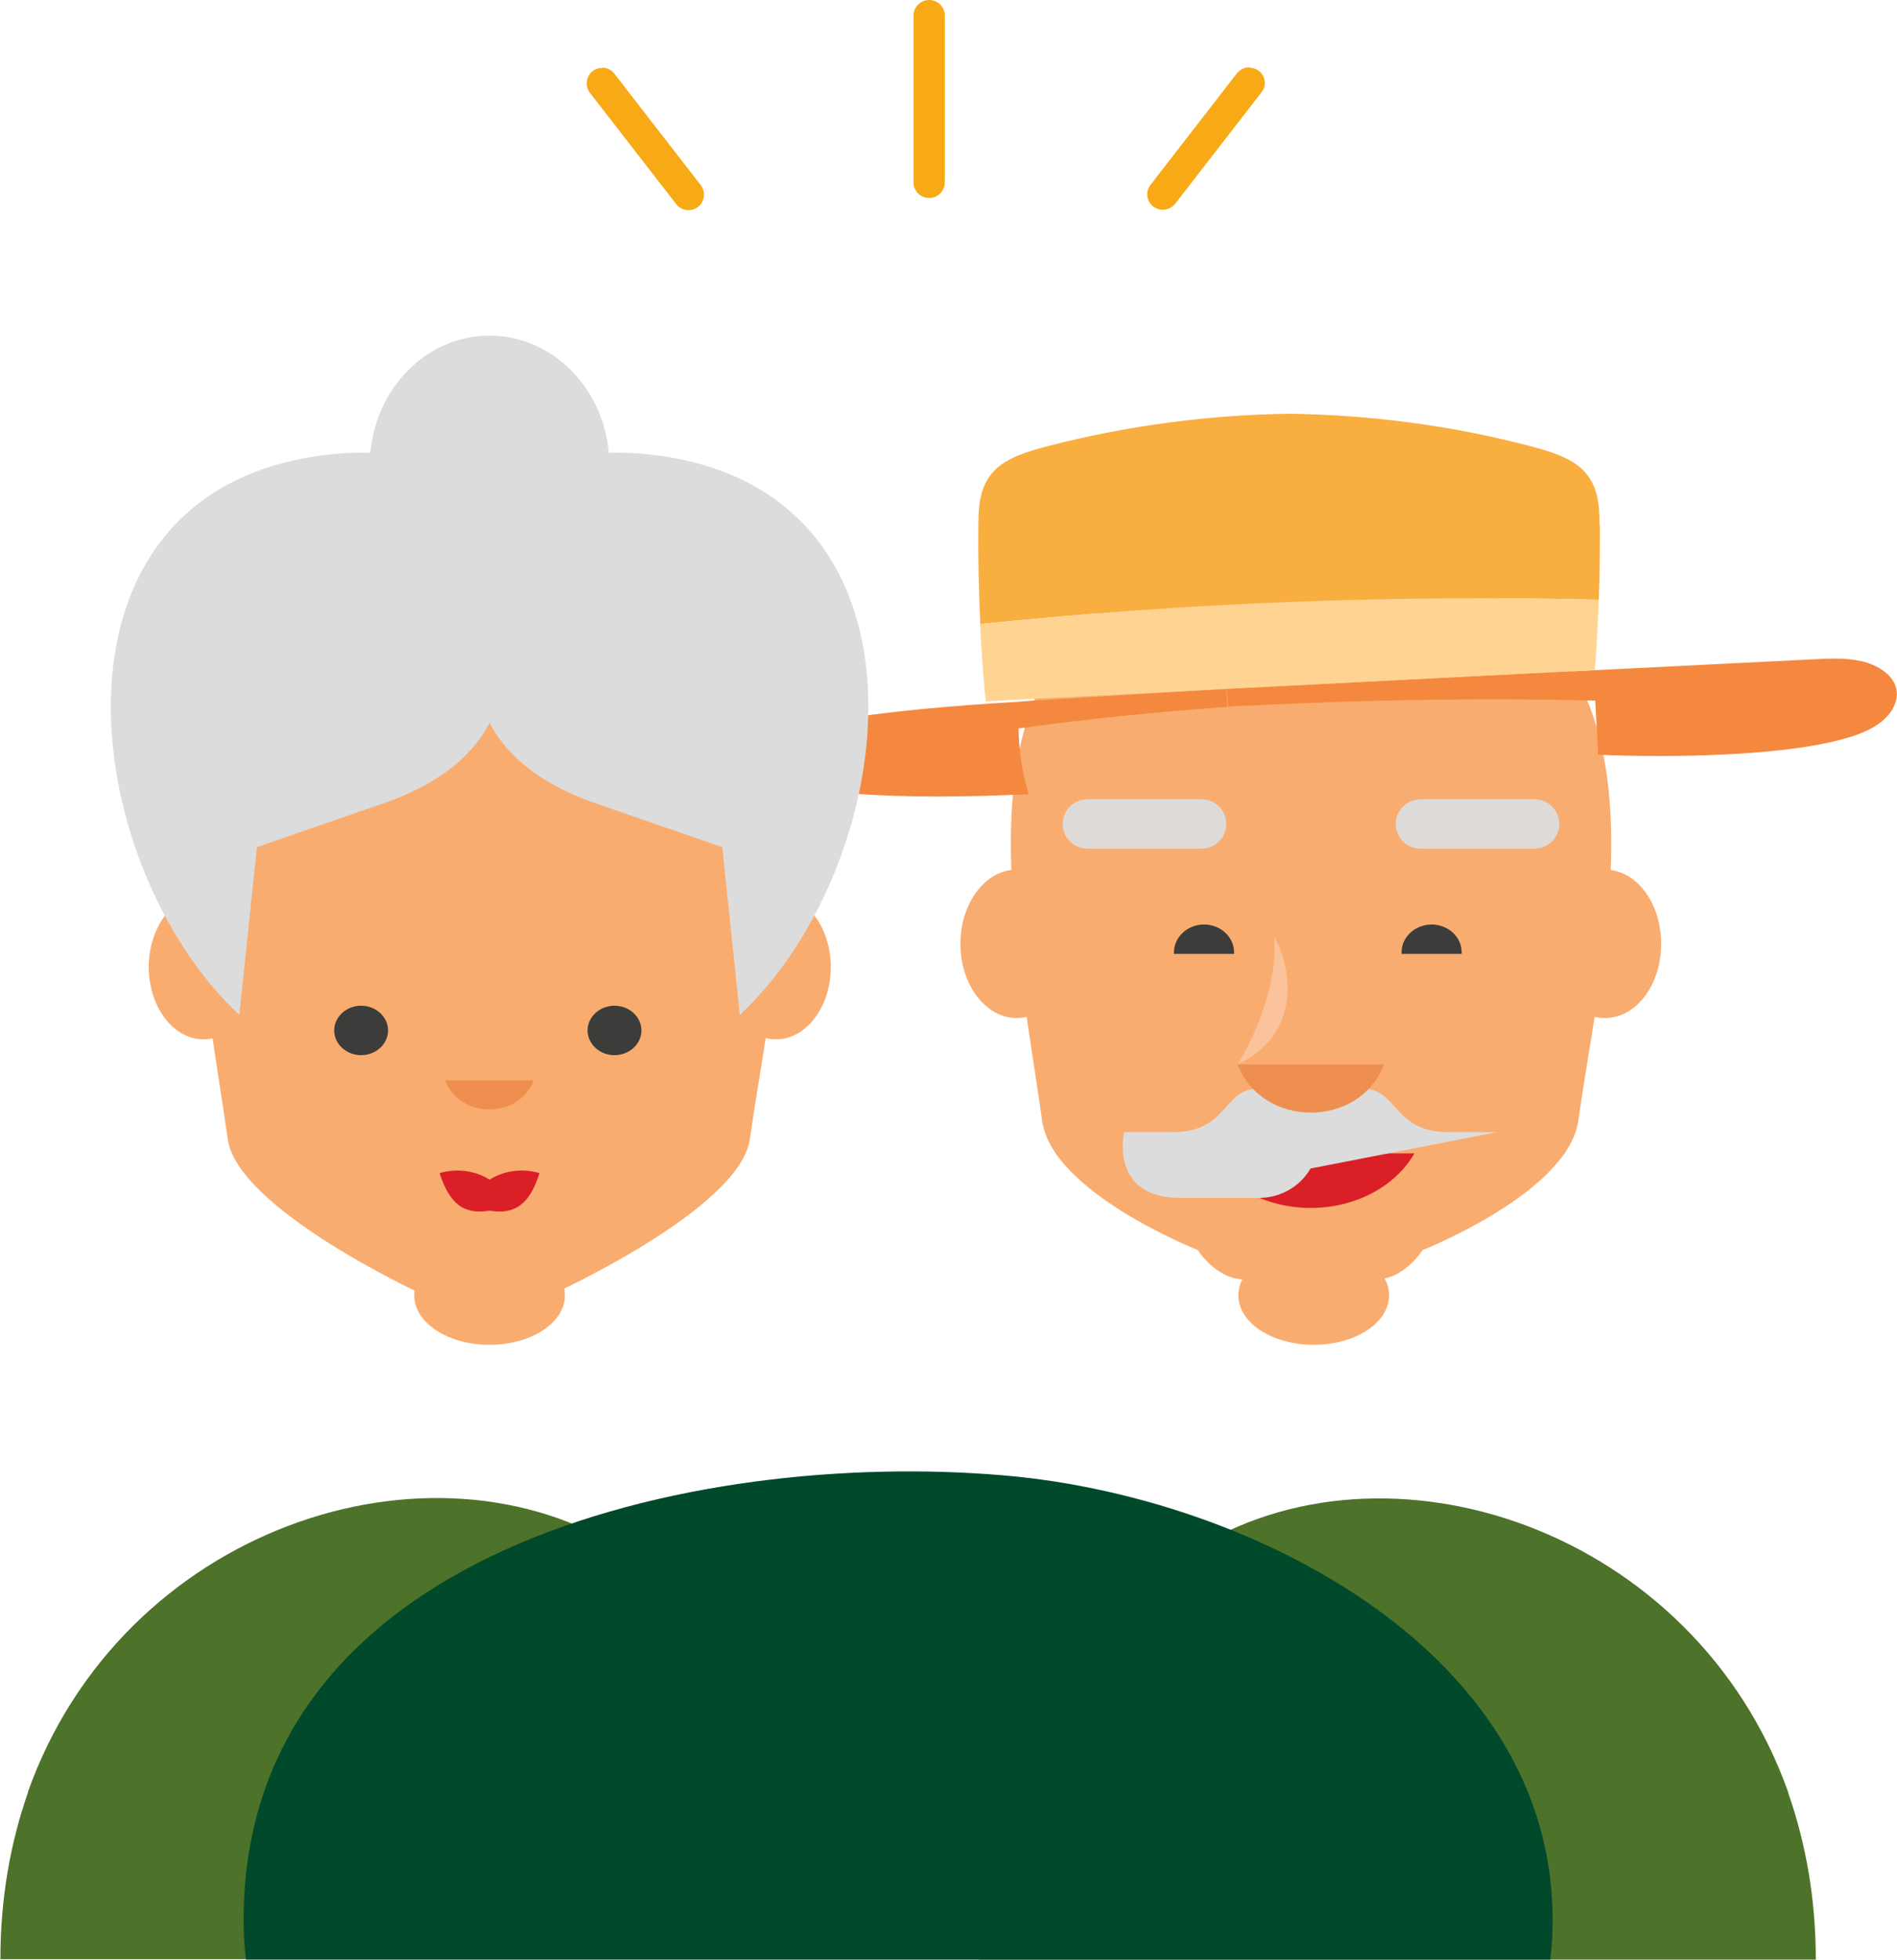<svg width="61" height="63" viewBox="0 0 61 63" fill="none" xmlns="http://www.w3.org/2000/svg">
<g clip-path="url(#clip0_120_139)">
<path d="M29.879 0C30.155 0 30.381 0.224 30.381 0.497V5.866C30.381 6.14 30.155 6.363 29.879 6.363C29.602 6.363 29.376 6.14 29.376 5.866V0.497C29.376 0.224 29.602 0 29.879 0Z" fill="#F7AA16"/>
<path d="M19.358 2.175C19.509 2.175 19.66 2.237 19.76 2.374L22.535 5.953C22.698 6.164 22.66 6.488 22.447 6.649C22.221 6.823 21.907 6.773 21.744 6.562L18.969 2.983C18.806 2.771 18.844 2.448 19.057 2.287C19.145 2.212 19.258 2.187 19.358 2.187V2.175Z" fill="#F7AA16"/>
<path d="M40.173 2.175C40.273 2.175 40.386 2.212 40.474 2.274C40.7 2.436 40.738 2.759 40.562 2.97L37.788 6.55C37.624 6.761 37.298 6.811 37.085 6.637C36.871 6.475 36.821 6.165 36.997 5.941L39.771 2.361C39.872 2.237 40.022 2.163 40.173 2.163V2.175Z" fill="#F7AA16"/>
<path d="M57.51 57.631C54.497 49.13 44.554 45.836 38.265 49.888C36.231 51.205 34.436 53.157 33.218 55.605C32.954 56.139 30.87 62.988 31.498 62.988C31.511 62.988 58.389 62.988 58.389 62.988C58.389 61.024 58.062 59.222 57.497 57.618L57.51 57.631Z" fill="#4D7229"/>
<path d="M0.891 57.618C3.904 49.117 13.847 45.824 20.137 49.876C22.17 51.193 23.966 53.144 25.183 55.593C25.447 56.127 27.531 62.975 26.903 62.975C26.891 62.975 0.013 62.975 0.013 62.975C0.013 61.011 0.339 59.209 0.904 57.606L0.891 57.618Z" fill="#4D7229"/>
<path d="M42.056 50.335C39.106 48.732 35.729 47.775 32.703 47.464C23.125 46.507 7.834 49.428 7.834 61.72C7.834 62.155 7.859 62.577 7.909 62.987H49.852C49.902 62.565 49.927 62.142 49.927 61.72C49.927 56.55 46.462 52.722 42.056 50.335Z" fill="#00492B"/>
<path d="M42.131 17.872C29.766 17.872 32.44 28.424 33.507 35.993C33.783 38.317 38.516 40.181 38.516 40.181C38.516 40.181 39.106 41.126 40.022 41.126H44.24C45.157 41.126 45.747 40.181 45.747 40.181C45.747 40.181 50.467 38.317 50.756 35.993C51.71 29.244 54.886 17.872 42.131 17.872Z" fill="#F9AC6F"/>
<path d="M34.498 30.338C34.498 31.655 33.682 32.724 32.691 32.724C31.699 32.724 30.883 31.655 30.883 30.338C30.883 29.02 31.699 27.952 32.691 27.952C33.682 27.952 34.498 29.02 34.498 30.338Z" fill="#F9AC6F"/>
<path d="M53.417 30.338C53.417 31.655 52.614 32.724 51.61 32.724C50.605 32.724 49.802 31.655 49.802 30.338C49.802 29.02 50.605 27.952 51.61 27.952C52.614 27.952 53.417 29.02 53.417 30.338Z" fill="#F9AC6F"/>
<path d="M39.432 26.485C39.432 26.933 39.068 27.28 38.629 27.28H34.975C34.524 27.28 34.172 26.92 34.172 26.485C34.172 26.038 34.536 25.69 34.975 25.69H38.629C39.081 25.69 39.432 26.05 39.432 26.485Z" fill="#DEDAD8"/>
<path d="M50.141 26.485C50.141 26.933 49.777 27.28 49.337 27.28H45.684C45.232 27.28 44.881 26.92 44.881 26.485C44.881 26.038 45.245 25.69 45.684 25.69H49.337C49.789 25.69 50.141 26.05 50.141 26.485Z" fill="#DEDAD8"/>
<path d="M45.483 37.074C44.881 38.118 43.613 38.827 42.144 38.827C40.675 38.827 39.407 38.106 38.804 37.074H45.471H45.483Z" fill="#DA1F26"/>
<path d="M39.796 34.216C39.796 34.216 41.114 32.177 40.976 30.127C41.328 30.649 42.144 33.072 39.796 34.216Z" fill="#FBC39C"/>
<path d="M48.145 36.391H46.575C44.805 36.391 44.931 34.999 43.864 34.999C43.073 34.999 42.558 34.887 42.144 35.347C41.73 34.887 41.215 34.999 40.424 34.999C39.344 34.999 39.482 36.391 37.712 36.391H36.143C36.143 36.391 35.666 38.504 37.938 38.504H40.487C41.202 38.504 41.818 38.118 42.144 37.559" fill="#DCDCDC"/>
<path d="M39.796 34.216C40.575 36.266 43.713 36.291 44.504 34.216H39.796Z" fill="#EE8F50"/>
<path d="M45.069 30.661C45.069 30.661 45.069 30.624 45.069 30.611C45.069 30.114 45.508 29.717 46.036 29.717C46.563 29.717 47.002 30.114 47.002 30.611C47.002 30.624 47.002 30.649 47.002 30.661H45.069Z" fill="#3C3C3B"/>
<path d="M37.75 30.661C37.75 30.661 37.75 30.624 37.75 30.611C37.75 30.114 38.189 29.717 38.717 29.717C39.244 29.717 39.683 30.114 39.683 30.611C39.683 30.624 39.683 30.649 39.683 30.661H37.75Z" fill="#3C3C3B"/>
<path d="M39.432 22.135C43.412 21.936 47.391 21.737 51.371 21.538C53.694 21.427 56.016 21.302 58.339 21.191C58.853 21.166 59.368 21.141 59.858 21.253C60.347 21.364 60.812 21.65 60.95 22.048C61.113 22.495 60.824 22.993 60.372 23.291C59.933 23.589 59.368 23.738 58.828 23.863C57.058 24.26 54.02 24.372 51.384 24.26C51.384 24.136 51.384 23.999 51.371 23.875C51.346 23.428 51.321 22.98 51.296 22.52C48.848 22.458 46.4 22.471 43.952 22.533C42.684 22.57 41.403 22.62 40.148 22.682C39.922 22.682 39.708 22.694 39.495 22.719L39.445 22.148L39.432 22.135Z" fill="#F4883F"/>
<path d="M51.446 16.89C51.446 17.686 51.446 18.481 51.409 19.277C44.768 19.115 38.114 19.376 31.523 20.06C31.473 19.003 31.448 17.947 31.46 16.878C31.46 16.244 31.511 15.56 32.025 15.076C32.44 14.691 33.067 14.504 33.682 14.342C36.181 13.696 38.804 13.336 41.453 13.299C44.09 13.336 46.714 13.684 49.212 14.342C49.827 14.504 50.455 14.691 50.869 15.076C51.396 15.573 51.434 16.244 51.434 16.878L51.446 16.89Z" fill="#F9AE40"/>
<path d="M51.409 19.289C51.384 20.035 51.346 20.793 51.283 21.538C47.404 21.737 43.525 21.936 39.633 22.135C37.524 22.247 35.402 22.359 33.293 22.458C32.766 22.483 32.239 22.508 31.699 22.545C31.611 21.712 31.561 20.892 31.511 20.06C38.102 19.376 44.755 19.115 51.396 19.277L51.409 19.289Z" fill="#FFD492"/>
<path d="M26.589 23.192C28.623 22.844 30.682 22.682 32.728 22.558C33.18 22.52 33.62 22.496 34.072 22.471C35.854 22.359 37.65 22.247 39.432 22.148L39.47 22.719C37.223 22.881 34.975 23.105 32.754 23.415C32.754 23.776 32.791 24.136 32.841 24.484C32.892 24.832 32.967 25.18 33.08 25.528C31.172 25.615 29.113 25.652 27.205 25.491C26.715 25.454 26.213 25.391 25.799 25.118C25.397 24.845 25.133 24.31 25.334 23.875C25.547 23.428 26.1 23.291 26.589 23.204V23.192Z" fill="#F4883F"/>
<path d="M15.718 18.941C3.678 18.941 6.277 29.219 7.319 36.59C7.595 38.852 13.596 41.611 13.596 41.611H17.739C17.739 41.611 23.84 38.852 24.116 36.59C25.045 30.015 28.134 18.941 15.718 18.941Z" fill="#F9AC6F"/>
<path d="M8.298 31.084C8.298 32.364 7.507 33.408 6.541 33.408C5.574 33.408 4.783 32.364 4.783 31.084C4.783 29.803 5.574 28.759 6.541 28.759C7.507 28.759 8.298 29.803 8.298 31.084Z" fill="#F9AC6F"/>
<path d="M26.715 31.084C26.715 32.364 25.924 33.408 24.957 33.408C23.991 33.408 23.2 32.364 23.2 31.084C23.2 29.803 23.991 28.759 24.957 28.759C25.924 28.759 26.715 29.803 26.715 31.084Z" fill="#F9AC6F"/>
<path d="M14.312 34.725C14.789 35.968 16.684 35.98 17.161 34.725H14.312Z" fill="#EE8F50"/>
<path d="M19.597 14.964C19.597 17.276 17.877 19.14 15.743 19.14C13.609 19.14 11.889 17.276 11.889 14.964C11.889 12.652 13.621 10.788 15.743 10.788C17.864 10.788 19.597 12.652 19.597 14.964Z" fill="#DCDCDC"/>
<path d="M15.743 37.919C14.964 37.422 14.136 37.708 14.136 37.708C14.387 38.466 14.751 39.088 15.743 38.914C16.735 39.088 17.099 38.466 17.35 37.708C17.35 37.708 16.521 37.422 15.743 37.919Z" fill="#DA1F26"/>
<path d="M12.479 33.122C12.479 33.557 12.089 33.917 11.613 33.917C11.135 33.917 10.746 33.557 10.746 33.122C10.746 32.687 11.135 32.327 11.613 32.327C12.089 32.327 12.479 32.687 12.479 33.122Z" fill="#3C3C3B"/>
<path d="M20.626 33.122C20.626 33.557 20.237 33.917 19.76 33.917C19.283 33.917 18.894 33.557 18.894 33.122C18.894 32.687 19.283 32.327 19.76 32.327C20.237 32.327 20.626 32.687 20.626 33.122Z" fill="#3C3C3B"/>
<path d="M20.727 14.591C17.638 14.293 16.157 15.697 15.743 16.182C15.329 15.697 13.847 14.293 10.759 14.591C0.942 15.536 2.448 27.716 7.696 32.625L8.261 27.231L12.353 25.814C14.362 25.118 15.303 24.099 15.743 23.229C16.182 24.099 17.136 25.118 19.132 25.814L23.225 27.231L23.79 32.625C29.038 27.716 30.544 15.536 20.727 14.591Z" fill="#DCDCDC"/>
<path d="M18.166 41.636C18.166 42.518 17.086 43.226 15.743 43.226C14.399 43.226 13.32 42.518 13.32 41.636C13.32 40.753 14.399 40.045 15.743 40.045C17.086 40.045 18.166 40.753 18.166 41.636Z" fill="#F9AC6F"/>
<path d="M44.667 41.636C44.667 42.518 43.588 43.226 42.244 43.226C40.901 43.226 39.821 42.518 39.821 41.636C39.821 40.753 40.901 40.045 42.244 40.045C43.588 40.045 44.667 40.753 44.667 41.636Z" fill="#F9AC6F"/>
</g>
<defs>
<clipPath id="clip0_120_139">
<rect width="61" height="63" fill="white"/>
</clipPath>
</defs>
</svg>
